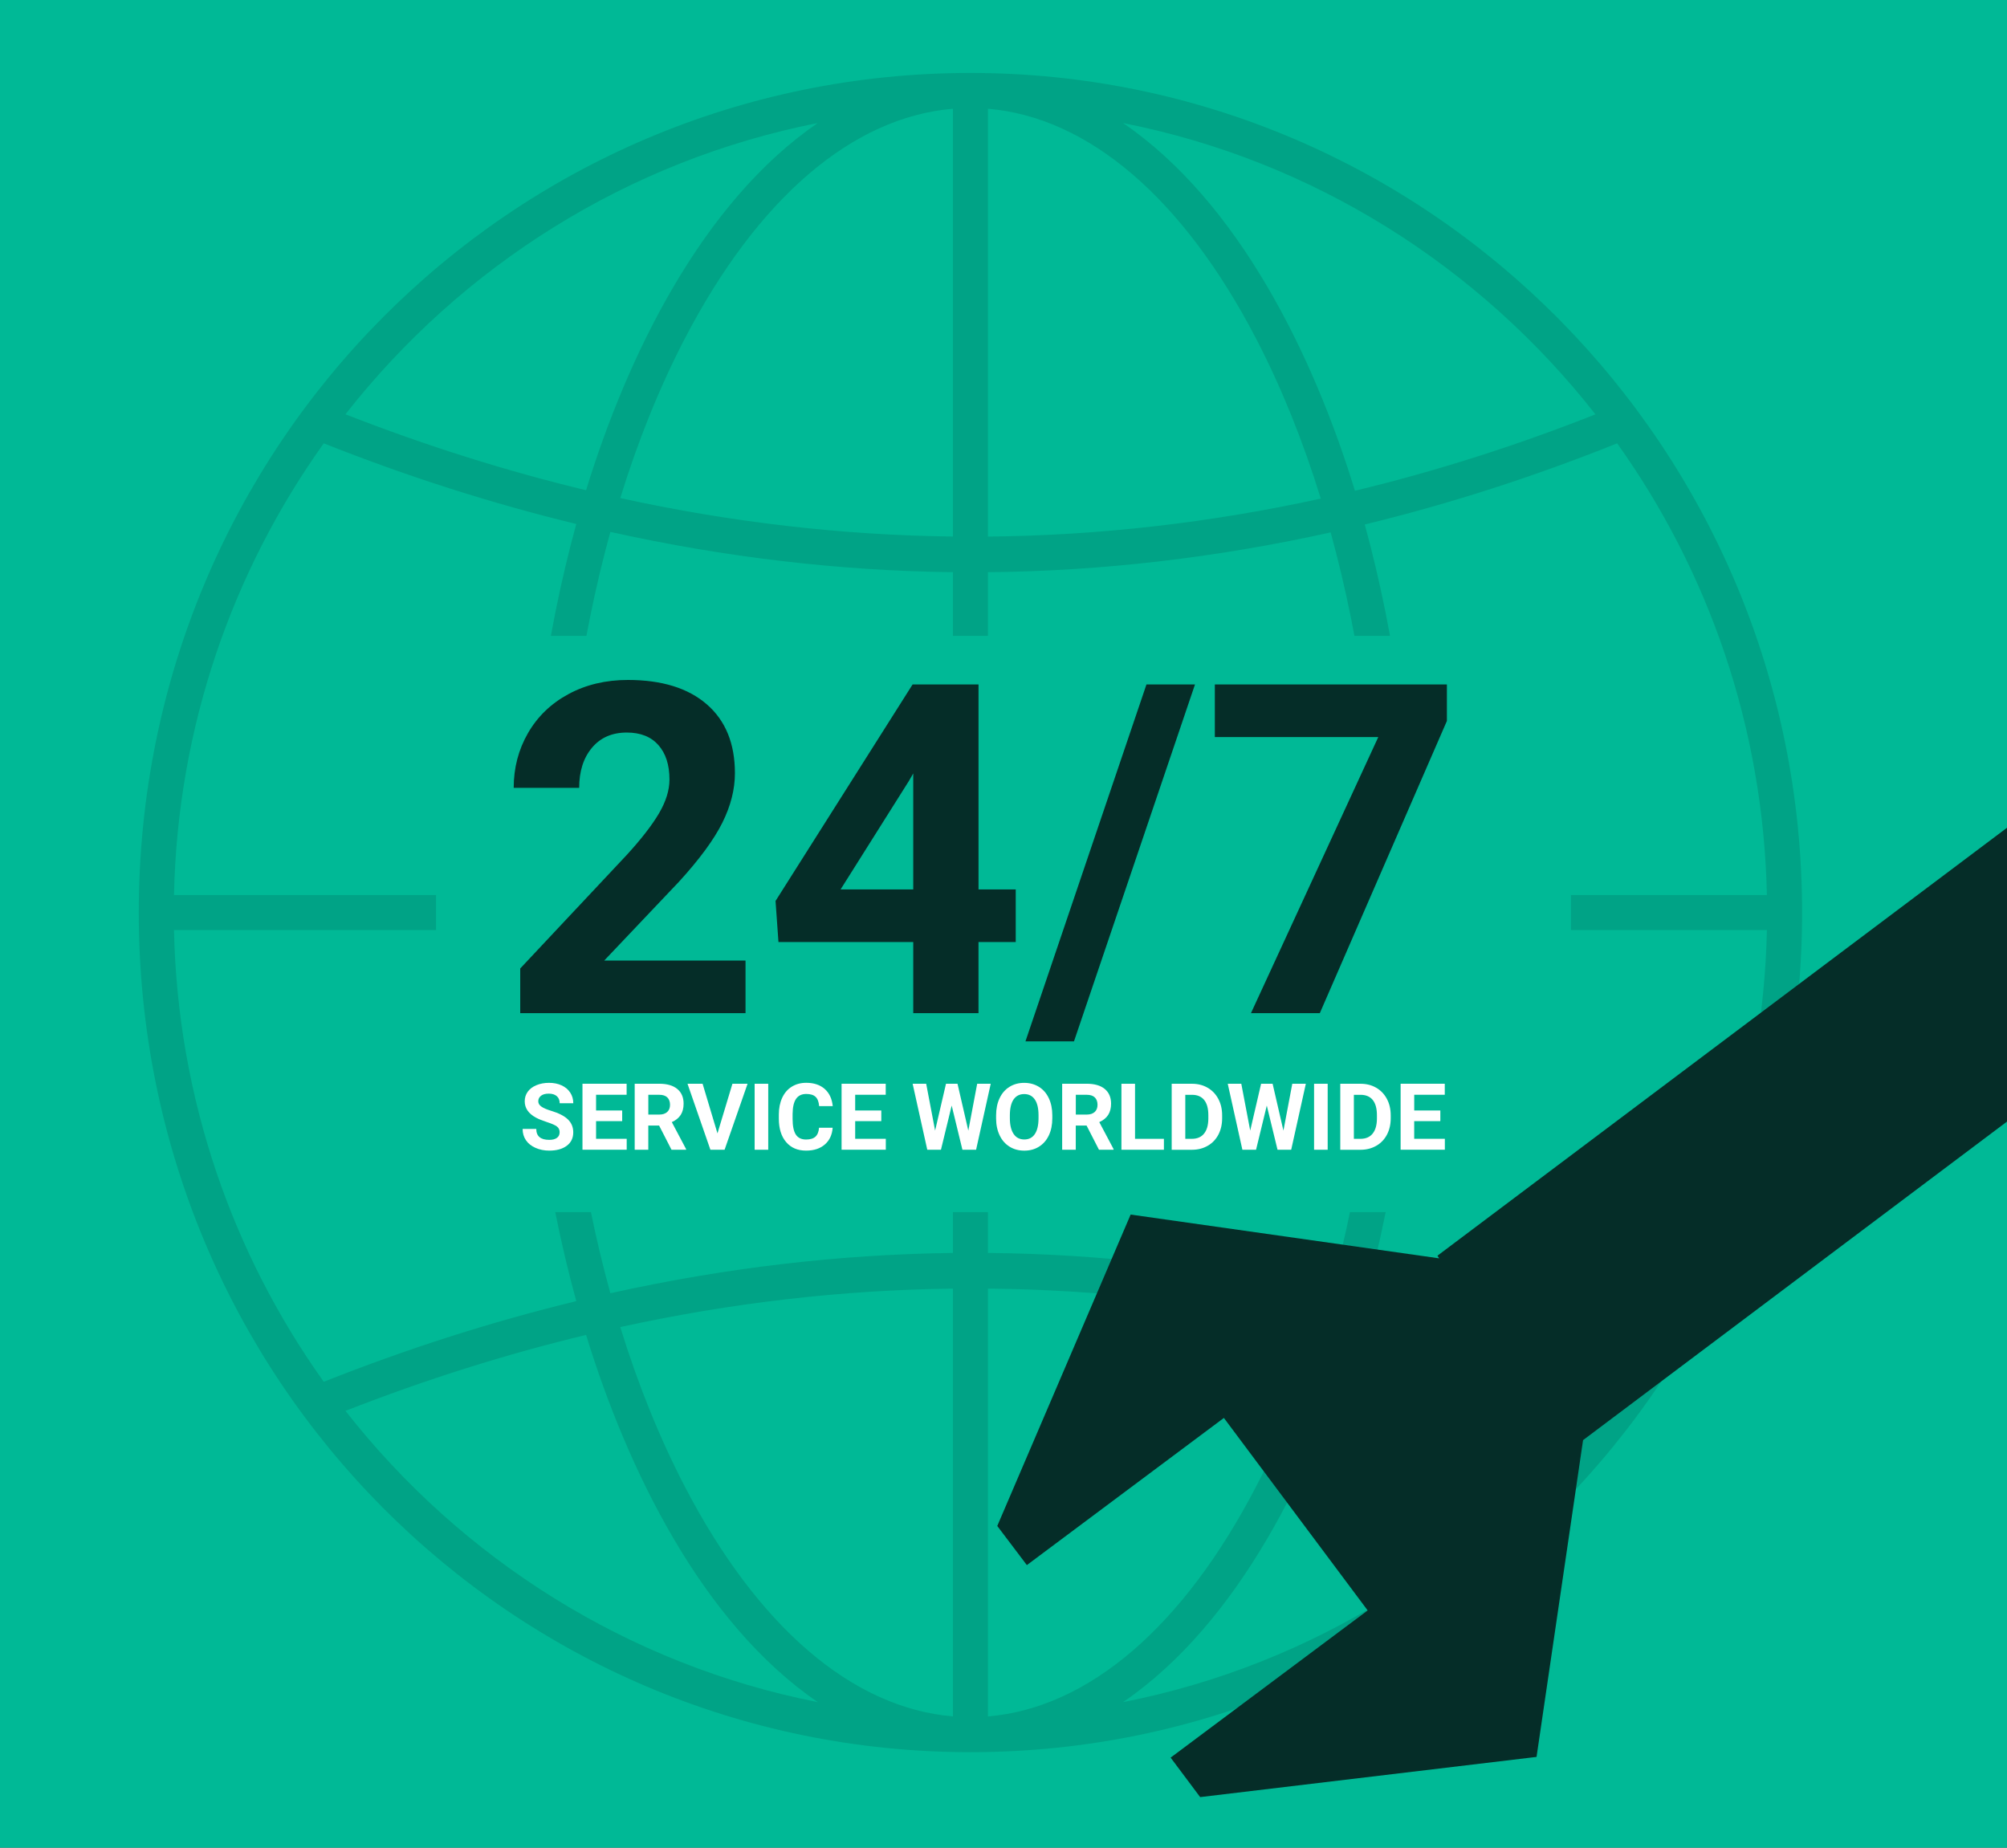 <svg xmlns="http://www.w3.org/2000/svg" xmlns:xlink="http://www.w3.org/1999/xlink" viewBox="0 0 755.53 695.68"><rect x="0" y="0" width="755.53" height="695.68" fill="#808080" stroke="none"/><defs><style>      .cls-1 {        fill: none;      }      .cls-2, .cls-3 {        fill: #052d28;      }      .cls-4, .cls-3 {        isolation: isolate;      }      .cls-5 {        fill: #fff;      }      .cls-3 {        mix-blend-mode: multiply;        opacity: .15;      }      .cls-6 {        fill: #00b996;      }      .cls-7 {        clip-path: url(#clippath);      }    </style><clipPath id="clippath"><rect class="cls-1" x="4.27" y="-.54" width="754.2" height="694.35"></rect></clipPath></defs><g class="cls-4"><g id="Ebene_1" data-name="Ebene 1"><rect class="cls-6" x="-1.76" y="-1.92" width="757.6" height="697.49"></rect><path class="cls-3" d="M678.4,343.54c0-174.82-140.33-316.08-313.08-316.08S52.24,167.82,52.24,343.54s140.33,316.08,313.08,316.08,313.08-140.36,313.08-316.08h0ZM65.5,350.13h132.73c.53,49.43,6.98,96.99,18.71,139.69-31.74,7.7-63.47,17.83-95.06,30.36-34.32-48.09-55.03-106.71-56.38-170.06h0ZM121.88,166.9c31.6,12.53,63.32,22.67,95.06,30.36-11.73,42.7-18.18,90.27-18.71,139.69H65.5c1.35-63.35,22.05-121.97,56.38-170.06h0ZM665.14,336.95h-132.73c-.53-49.35-6.96-96.85-18.65-139.5,31.79-7.72,63.5-17.92,95.01-30.55,34.32,48.09,55.02,106.7,56.37,170.05h0ZM519.23,336.95h-147.32v-121.54c42.88-.42,86-5.44,129.01-14.98,11.47,41.63,17.78,88.12,18.31,136.52h0ZM371.91,201.99V40.94c37.86,3.18,73.54,33.71,101.08,86.81,9.45,18.22,17.55,38.35,24.21,59.95-41.65,9.12-83.44,13.89-125.29,14.3h0ZM358.73,201.98c-41.72-.5-83.49-5.34-125.23-14.48,6.65-21.52,14.73-41.59,24.15-59.75,27.54-53.1,63.22-83.63,101.08-86.81v161.04h0ZM358.73,215.41v121.55h-147.32c.53-48.47,6.86-95.04,18.36-136.72,43.12,9.57,86.21,14.65,128.96,15.17h0ZM211.41,350.13h147.32v121.55c-42.75.52-85.84,5.6-128.96,15.17-11.5-41.68-17.83-88.24-18.36-136.72ZM358.73,485.11v161.04c-37.86-3.18-73.54-33.71-101.08-86.81-9.42-18.16-17.5-38.23-24.15-59.75,41.75-9.15,83.52-13.98,125.23-14.48h0ZM371.91,485.1c41.85.41,83.64,5.18,125.29,14.3-6.66,21.6-14.76,41.73-24.21,59.95-27.54,53.1-63.22,83.63-101.08,86.81v-161.05h0ZM371.91,471.67v-121.54h147.32c-.53,48.4-6.84,94.89-18.31,136.52-43.02-9.54-86.13-14.56-129.01-14.98h0ZM532.41,350.13h132.73c-1.35,63.35-22.05,121.96-56.37,170.05-31.51-12.64-63.23-22.83-95.01-30.55,11.69-42.65,18.12-90.15,18.65-139.5ZM600.6,155.98c-30.08,11.89-60.27,21.48-90.54,28.77-15.48-50.58-43.61-108.57-87.27-138.42,71.6,14.09,134.17,53.97,177.81,109.66h0ZM307.84,46.32c-43.67,29.86-71.76,87.83-87.21,138.23-30.22-7.27-60.42-16.79-90.58-28.59,43.63-55.68,106.2-95.55,177.79-109.64ZM130.05,531.13c30.16-11.8,60.36-21.32,90.58-28.59,15.45,50.4,43.54,108.37,87.21,138.23-71.59-14.09-134.16-53.96-177.79-109.64ZM422.8,640.76c43.67-29.86,71.79-87.85,87.27-138.42,30.27,7.29,60.46,16.87,90.54,28.77-43.63,55.69-106.21,95.57-177.81,109.66h0Z"></path><rect class="cls-6" x="164.15" y="239.37" width="427.23" height="216.95"></rect><g class="cls-7"><path class="cls-2" d="M966.6,263.17c18.95-14.84,22.72-41.95,8.27-61.1-14.15-19.21-41.37-23.12-60.73-9.09l-.31-.3-372.7,280.03.63,1-116.13-16.48-50.21,117.23,11.14,14.73,74.17-55.4,54.13,72.47-74.18,55.41,11.12,14.86,126.63-15.13,17.51-119.25,371-278.79-.36-.18h.02ZM956.62,215.87c6.46,8.63,4.71,20.76-3.92,27.22-8.64,6.36-20.78,4.61-27.38-3.94-6.31-8.74-4.46-20.73,4.04-27.2,8.63-6.46,20.74-4.58,27.25,3.92h.01Z"></path></g><g><path class="cls-5" d="M210.68,426.31c0-.97-.34-1.71-1.02-2.23s-1.91-1.06-3.69-1.64-3.18-1.14-4.21-1.7c-2.82-1.52-4.23-3.58-4.23-6.16,0-1.34.38-2.54,1.13-3.59.76-1.05,1.84-1.87,3.26-2.46,1.42-.59,3.01-.89,4.77-.89s3.36.32,4.74.96c1.39.64,2.47,1.55,3.23,2.72.77,1.17,1.15,2.5,1.15,3.99h-5.12c0-1.14-.36-2.02-1.08-2.65-.72-.63-1.72-.95-3.02-.95s-2.22.26-2.92.79c-.69.53-1.04,1.23-1.04,2.09,0,.81.41,1.48,1.22,2.03s2.01,1.06,3.59,1.54c2.91.88,5.03,1.96,6.36,3.26s2,2.91,2,4.85c0,2.15-.81,3.84-2.44,5.06-1.63,1.22-3.82,1.83-6.57,1.83-1.91,0-3.65-.35-5.22-1.05-1.57-.7-2.77-1.66-3.59-2.88-.83-1.22-1.24-2.63-1.24-4.23h5.14c0,2.74,1.64,4.11,4.91,4.11,1.22,0,2.17-.25,2.85-.74.68-.49,1.02-1.19,1.02-2.07Z"></path><path class="cls-5" d="M234.22,422.06h-9.83v6.65h11.53v4.11h-16.65v-24.84h16.62v4.15h-11.5v5.92h9.83v4.01Z"></path><path class="cls-5" d="M248.13,423.73h-4.08v9.09h-5.12v-24.84h9.23c2.93,0,5.2.65,6.79,1.96,1.59,1.31,2.39,3.16,2.39,5.55,0,1.69-.37,3.11-1.1,4.24-.73,1.13-1.85,2.03-3.34,2.7l5.37,10.15v.24h-5.49l-4.66-9.09ZM244.05,419.59h4.13c1.29,0,2.28-.33,2.99-.98.71-.65,1.06-1.55,1.06-2.7s-.33-2.09-1-2.76c-.67-.67-1.69-1.01-3.06-1.01h-4.11v7.46Z"></path><path class="cls-5" d="M270.09,426.67l5.63-18.68h5.7l-8.65,24.84h-5.34l-8.62-24.84h5.68l5.6,18.68Z"></path><path class="cls-5" d="M289.2,432.83h-5.12v-24.84h5.12v24.84Z"></path><path class="cls-5" d="M313.45,424.55c-.19,2.67-1.18,4.78-2.96,6.31-1.78,1.54-4.13,2.3-7.04,2.3-3.19,0-5.69-1.07-7.52-3.22s-2.74-5.09-2.74-8.83v-1.52c0-2.39.42-4.49,1.26-6.31.84-1.82,2.04-3.22,3.61-4.19s3.38-1.46,5.45-1.46c2.87,0,5.18.77,6.93,2.3,1.75,1.54,2.76,3.69,3.04,6.47h-5.12c-.13-1.6-.57-2.77-1.34-3.49-.77-.72-1.94-1.08-3.51-1.08-1.71,0-2.98.61-3.83,1.83-.85,1.22-1.28,3.12-1.31,5.69v1.88c0,2.68.41,4.65,1.22,5.89.81,1.24,2.1,1.86,3.85,1.86,1.58,0,2.76-.36,3.54-1.08.78-.72,1.23-1.84,1.34-3.35h5.12Z"></path><path class="cls-5" d="M331.76,422.06h-9.83v6.65h11.53v4.11h-16.65v-24.84h16.62v4.15h-11.5v5.92h9.83v4.01Z"></path><path class="cls-5" d="M364.52,425.66l3.34-17.68h5.1l-5.51,24.84h-5.15l-4.04-16.62-4.04,16.62h-5.15l-5.51-24.84h5.1l3.36,17.64,4.1-17.64h4.33l4.08,17.68Z"></path><path class="cls-5" d="M396.14,420.97c0,2.45-.43,4.59-1.3,6.43-.86,1.84-2.1,3.26-3.71,4.27s-3.46,1.5-5.54,1.5-3.9-.49-5.51-1.48c-1.61-.99-2.87-2.4-3.75-4.24-.89-1.84-1.34-3.95-1.35-6.34v-1.23c0-2.45.44-4.6,1.32-6.46.88-1.86,2.13-3.29,3.74-4.28,1.61-1,3.45-1.49,5.52-1.49s3.91.5,5.52,1.49,2.86,2.42,3.74,4.28c.88,1.86,1.32,4.01,1.32,6.44v1.11ZM390.95,419.84c0-2.6-.46-4.58-1.4-5.94-.93-1.35-2.26-2.03-3.99-2.03s-3.04.67-3.98,2c-.93,1.34-1.4,3.3-1.42,5.88v1.21c0,2.54.47,4.5,1.4,5.9.93,1.4,2.28,2.1,4.03,2.1s3.04-.67,3.96-2.02c.92-1.35,1.39-3.31,1.4-5.9v-1.21Z"></path><path class="cls-5" d="M409.05,423.73h-4.08v9.09h-5.12v-24.84h9.23c2.94,0,5.2.65,6.79,1.96,1.59,1.31,2.39,3.16,2.39,5.55,0,1.69-.37,3.11-1.1,4.24-.73,1.13-1.85,2.03-3.34,2.7l5.38,10.15v.24h-5.5l-4.66-9.09ZM404.98,419.59h4.13c1.29,0,2.28-.33,2.99-.98.71-.65,1.06-1.55,1.06-2.7s-.33-2.09-1-2.76c-.67-.67-1.69-1.01-3.06-1.01h-4.11v7.46Z"></path><path class="cls-5" d="M427.28,428.72h10.87v4.11h-15.99v-24.84h5.12v20.73Z"></path><path class="cls-5" d="M441.08,432.83v-24.84h7.64c2.18,0,4.14.49,5.86,1.48s3.07,2.38,4.04,4.2c.97,1.81,1.45,3.88,1.45,6.19v1.14c0,2.31-.48,4.36-1.42,6.16-.95,1.8-2.29,3.19-4.02,4.18-1.73.99-3.68,1.49-5.85,1.5h-7.7ZM446.2,412.13v16.59h2.47c2,0,3.53-.65,4.59-1.96,1.06-1.31,1.6-3.18,1.62-5.61v-1.31c0-2.53-.52-4.44-1.57-5.74-1.05-1.3-2.58-1.95-4.59-1.95h-2.53Z"></path><path class="cls-5" d="M483.14,425.66l3.34-17.68h5.1l-5.51,24.84h-5.15l-4.04-16.62-4.04,16.62h-5.15l-5.51-24.84h5.1l3.36,17.64,4.1-17.64h4.33l4.08,17.68Z"></path><path class="cls-5" d="M499.8,432.83h-5.12v-24.84h5.12v24.84Z"></path><path class="cls-5" d="M504.54,432.83v-24.84h7.64c2.18,0,4.14.49,5.86,1.48s3.07,2.38,4.04,4.2c.97,1.81,1.45,3.88,1.45,6.19v1.14c0,2.31-.48,4.36-1.42,6.16-.95,1.8-2.29,3.19-4.02,4.18-1.73.99-3.68,1.49-5.85,1.5h-7.7ZM509.66,412.13v16.59h2.47c2,0,3.53-.65,4.59-1.96,1.06-1.31,1.6-3.18,1.62-5.61v-1.31c0-2.53-.52-4.44-1.57-5.74-1.05-1.3-2.58-1.95-4.59-1.95h-2.53Z"></path><path class="cls-5" d="M542.2,422.06h-9.83v6.65h11.54v4.11h-16.65v-24.84h16.62v4.15h-11.5v5.92h9.83v4.01Z"></path></g><g><path class="cls-2" d="M280.65,381.41h-84.81v-16.83l40.03-42.66c5.5-6,9.56-11.25,12.2-15.72,2.63-4.48,3.95-8.72,3.95-12.75,0-5.49-1.39-9.82-4.16-12.96-2.78-3.14-6.74-4.72-11.9-4.72-5.55,0-9.93,1.91-13.13,5.74-3.2,3.82-4.8,8.85-4.8,15.08h-24.65c0-7.53,1.8-14.42,5.4-20.65,3.6-6.23,8.68-11.12,15.25-14.66,6.57-3.54,14.02-5.31,22.35-5.31,12.75,0,22.65,3.06,29.7,9.18,7.05,6.12,10.58,14.76,10.58,25.92,0,6.12-1.59,12.35-4.76,18.7-3.17,6.35-8.61,13.74-16.32,22.18l-28.13,29.66h53.2v19.8Z"></path><path class="cls-2" d="M368.35,334.84h14.02v19.8h-14.02v26.77h-24.56v-26.77h-50.74l-1.1-15.47,51.59-81.5h24.82v77.17ZM316.42,334.84h27.37v-43.68l-1.61,2.8-25.75,40.88Z"></path><path class="cls-2" d="M404.3,392.03h-18.27l45.55-134.36h18.27l-45.55,134.36Z"></path><path class="cls-2" d="M544.69,271.38l-47.85,110.03h-25.92l47.93-103.94h-61.53v-19.8h87.36v13.71Z"></path></g></g></g></svg>